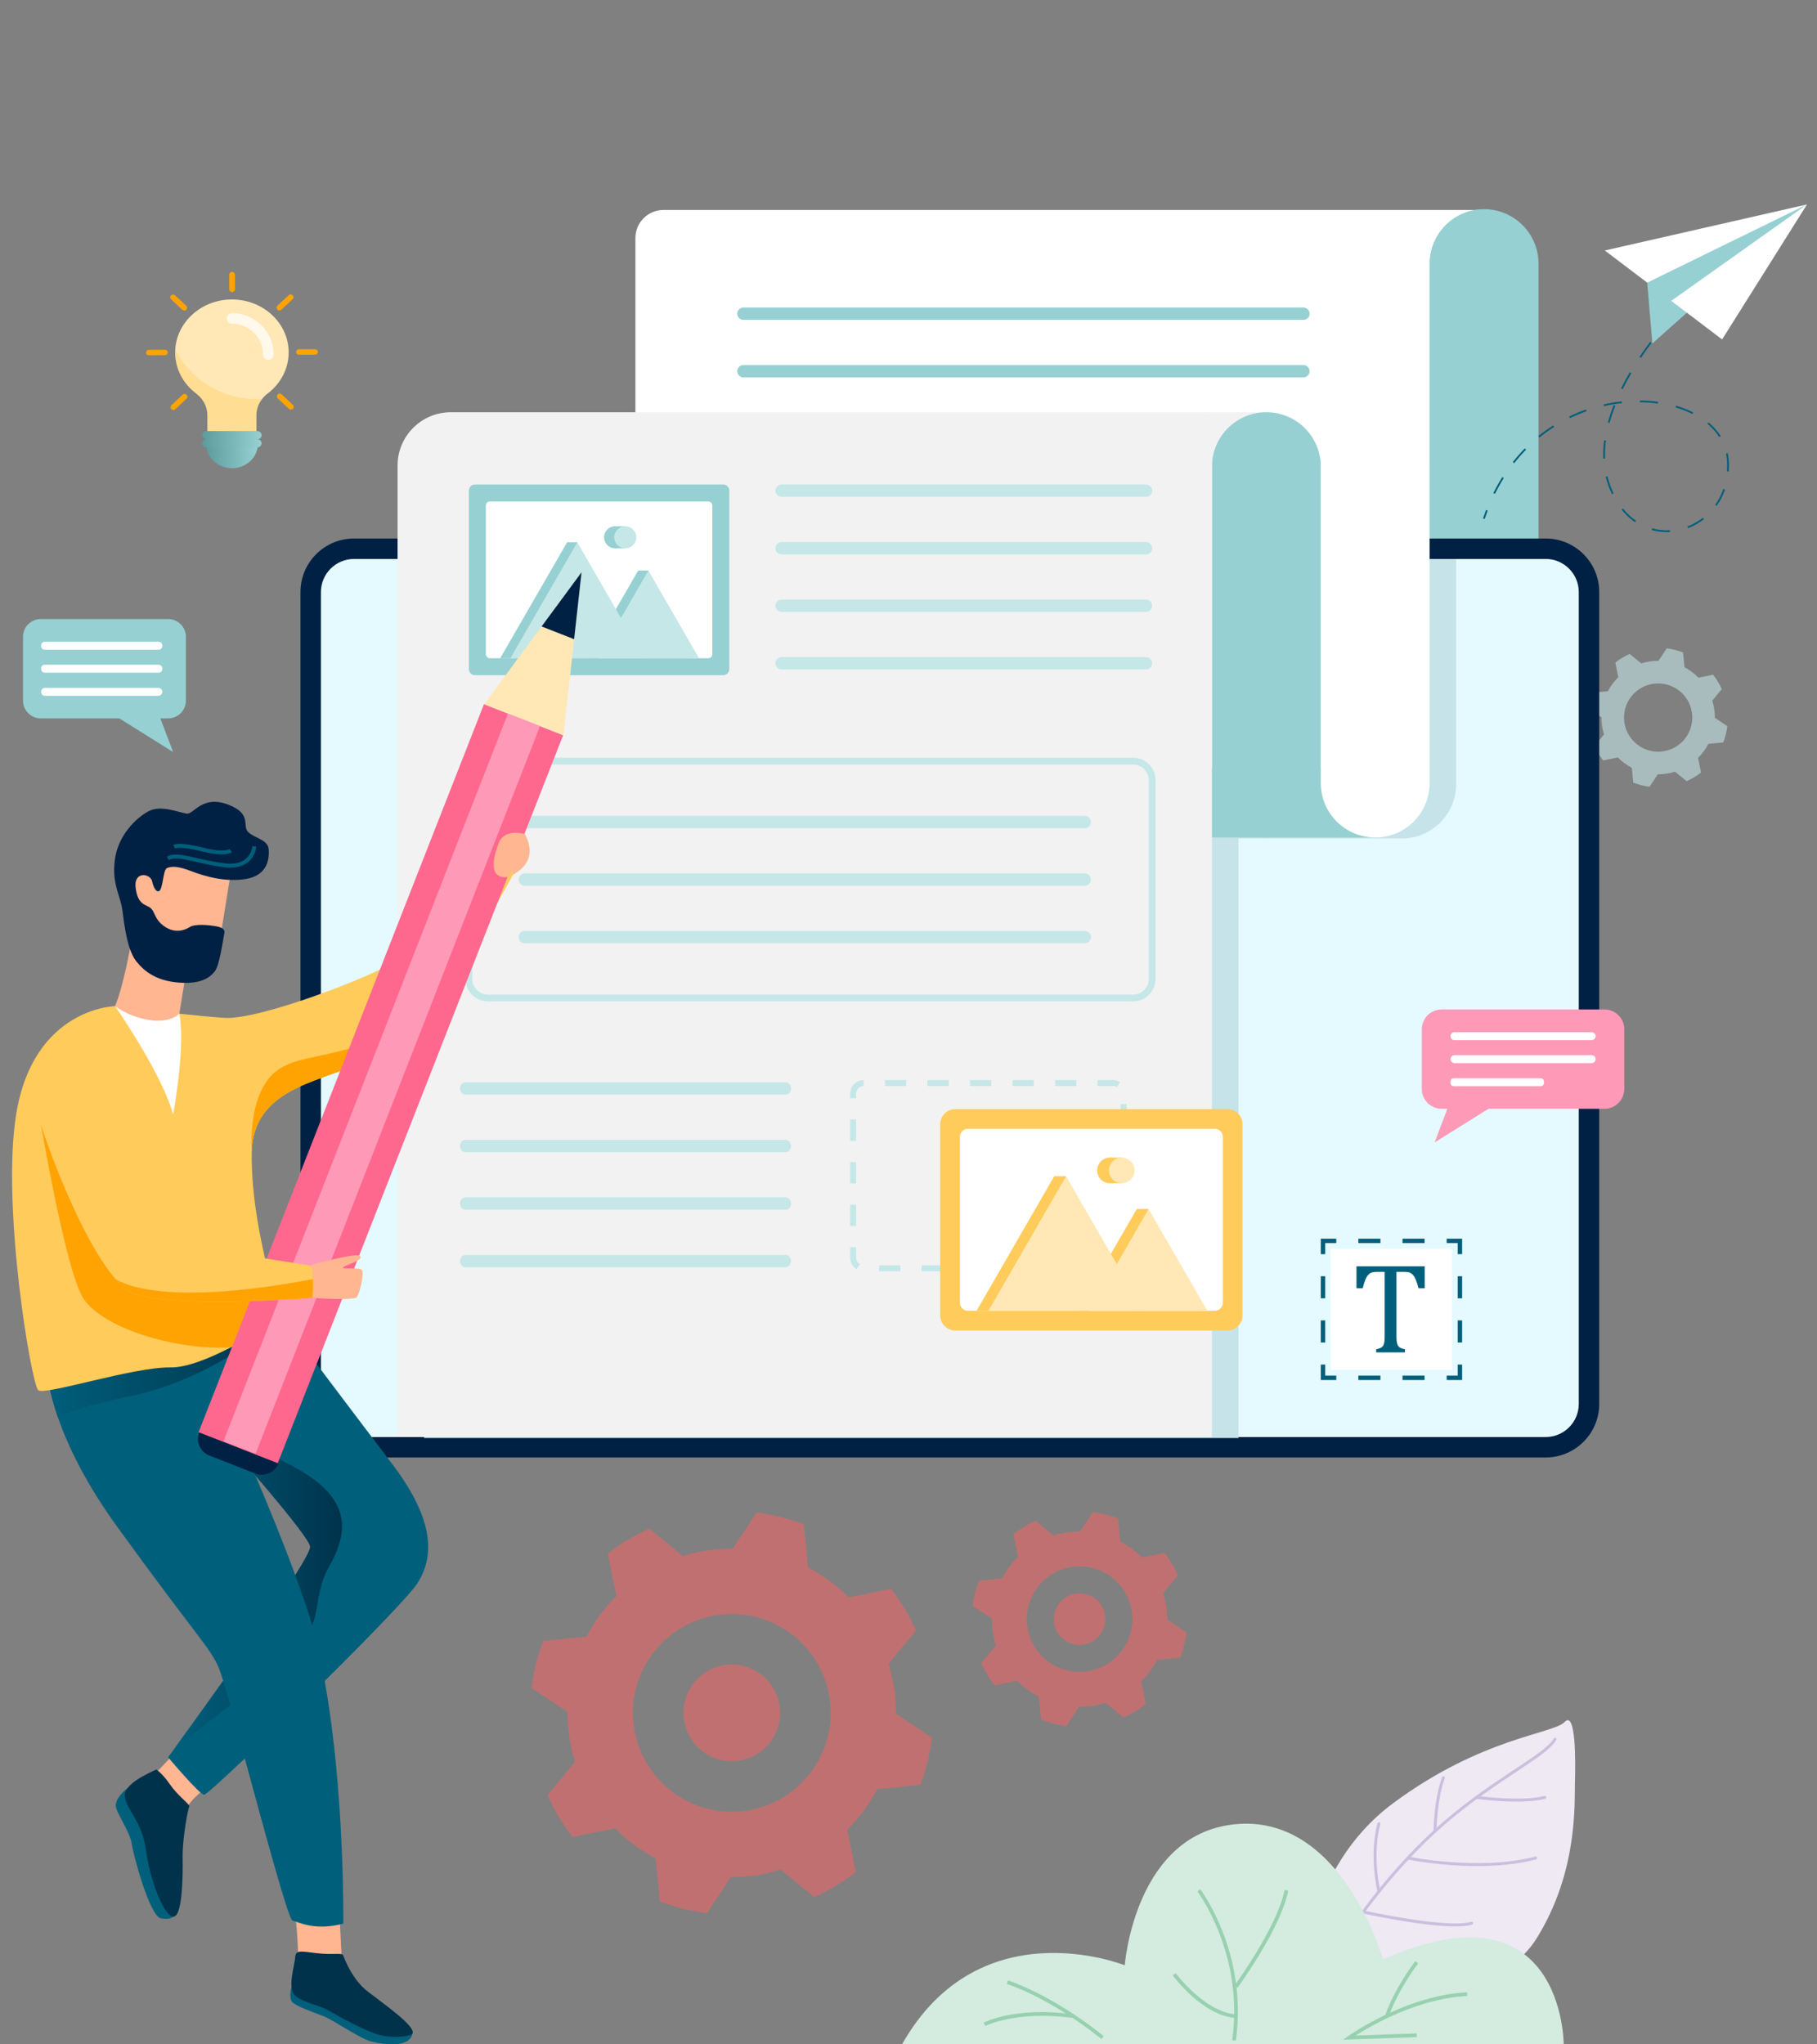 <?xml version="1.0" encoding="utf-8"?>
<!-- Generator: Adobe Illustrator 16.0.0, SVG Export Plug-In . SVG Version: 6.00 Build 0)  -->
<!DOCTYPE svg PUBLIC "-//W3C//DTD SVG 1.1//EN" "http://www.w3.org/Graphics/SVG/1.1/DTD/svg11.dtd">
<svg version="1.1" id="Calque_1" xmlns="http://www.w3.org/2000/svg" xmlns:xlink="http://www.w3.org/1999/xlink" x="0px" y="0px"
	 width="400px" height="450px" viewBox="0 0 400 450" enable-background="new 0 0 400 450" xml:space="preserve">
<rect x="0" y="0" width="400" height="450" fill="#808080" stroke="none"/>
<g>
	<g>
		<g>
			<path opacity="0.59" fill="#C5E7E8" d="M377.377,156.1c-0.095-0.647-0.238-1.27-0.426-1.877l2.088-2.539
				c-0.511-1.142-1.15-2.205-1.904-3.166l-3.227,0.652c-0.905-0.913-1.946-1.683-3.08-2.282l-0.32-3.278
				c-1.145-0.436-2.346-0.74-3.583-0.893l-1.82,2.741c-0.634-0.003-1.275,0.042-1.922,0.14c-0.643,0.096-1.27,0.241-1.873,0.43
				l-2.543-2.091c-1.143,0.51-2.204,1.153-3.165,1.903l0.65,3.227c-0.912,0.907-1.684,1.947-2.281,3.085l-3.272,0.32
				c-0.441,1.139-0.744,2.34-0.898,3.584l2.741,1.814c-0.004,0.639,0.042,1.275,0.14,1.921c0.099,0.648,0.24,1.275,0.43,1.878
				l-2.09,2.54c0.509,1.143,1.151,2.204,1.906,3.169l3.225-0.652c0.904,0.91,1.944,1.679,3.083,2.276l0.32,3.279
				c1.141,0.438,2.341,0.741,3.584,0.892l1.819-2.742c0.633,0.005,1.276-0.041,1.918-0.138c0.646-0.097,1.275-0.241,1.877-0.431
				l2.545,2.091c1.137-0.508,2.198-1.151,3.163-1.902l-0.649-3.229c0.907-0.904,1.677-1.945,2.275-3.078l3.279-0.321
				c0.438-1.144,0.739-2.347,0.892-3.588l-2.737-1.816C377.521,157.388,377.476,156.747,377.377,156.1z M366.141,165.38
				c-4.104,0.615-7.93-2.217-8.542-6.323c-0.616-4.104,2.213-7.927,6.32-8.541c4.105-0.614,7.933,2.214,8.545,6.318
				C373.077,160.94,370.247,164.768,366.141,165.38z"/>
			<g opacity="0.59">
				<path fill="#ED6666" d="M196.849,371.682c-0.282-1.87-0.694-3.674-1.232-5.434l6.043-7.353c-1.477-3.307-3.337-6.379-5.51-9.162
					l-9.347,1.887c-2.618-2.643-5.632-4.875-8.919-6.607l-0.928-9.487c-3.312-1.266-6.791-2.145-10.373-2.587l-5.272,7.939
					c-1.833-0.014-3.689,0.123-5.56,0.399c-1.862,0.28-3.677,0.693-5.426,1.242l-7.363-6.05c-3.308,1.478-6.38,3.334-9.164,5.508
					l1.889,9.347c-2.645,2.622-4.872,5.633-6.607,8.932l-9.477,0.926c-1.276,3.3-2.153,6.78-2.598,10.374l7.938,5.26
					c-0.009,1.843,0.124,3.69,0.402,5.563s0.693,3.688,1.243,5.436l-6.053,7.35c1.475,3.308,3.333,6.382,5.521,9.174l9.336-1.885
					c2.616,2.634,5.631,4.862,8.927,6.592l0.927,9.492c3.302,1.265,6.78,2.143,10.374,2.587l5.274-7.941
					c1.829,0.012,3.688-0.123,5.549-0.4c1.871-0.281,3.686-0.694,5.437-1.244l7.36,6.053c3.298-1.474,6.366-3.331,9.166-5.508
					l-1.89-9.347c2.634-2.619,4.861-5.631,6.597-8.918l9.49-0.929c1.262-3.309,2.141-6.791,2.584-10.386l-7.929-5.261
					C197.26,375.412,197.13,373.557,196.849,371.682z M164.314,398.556c-11.886,1.777-22.954-6.423-24.732-18.309
					c-1.776-11.885,6.408-22.951,18.297-24.731c11.886-1.776,22.966,6.409,24.743,18.295
					C184.4,385.696,176.202,396.779,164.314,398.556z"/>
				<circle fill="#ED6666" cx="161.097" cy="377.032" r="10.637"/>
			</g>
			<g opacity="0.59">
				<path fill="#ED6666" d="M256.74,353.547c-0.149-1.002-0.371-1.964-0.659-2.902l3.228-3.925c-0.79-1.765-1.781-3.404-2.942-4.89
					l-4.986,1.008c-1.399-1.413-3.007-2.601-4.76-3.527l-0.498-5.063c-1.766-0.676-3.623-1.146-5.536-1.381l-2.814,4.239
					c-0.977-0.009-1.969,0.063-2.968,0.212c-0.989,0.149-1.96,0.371-2.893,0.663l-3.932-3.231c-1.766,0.79-3.402,1.782-4.891,2.942
					l1.008,4.987c-1.412,1.399-2.602,3.007-3.525,4.765l-5.058,0.496c-0.682,1.763-1.152,3.619-1.389,5.539l4.239,2.805
					c-0.007,0.983,0.064,1.972,0.213,2.968c0.15,0.999,0.371,1.971,0.662,2.904l-3.227,3.923c0.786,1.767,1.779,3.405,2.946,4.896
					l4.979-1.009c1.397,1.407,3.007,2.597,4.766,3.522l0.498,5.063c1.759,0.676,3.617,1.143,5.536,1.383l2.812-4.24
					c0.981,0.008,1.971-0.065,2.963-0.21c0.998-0.151,1.969-0.374,2.9-0.668l3.931,3.232c1.76-0.788,3.397-1.78,4.89-2.94
					l-1.006-4.99c1.406-1.396,2.594-3.004,3.521-4.76l5.062-0.492c0.675-1.769,1.146-3.626,1.382-5.546l-4.232-2.807
					C256.963,355.537,256.891,354.544,256.74,353.547z M239.379,367.885c-6.347,0.952-12.255-3.424-13.202-9.769
					c-0.95-6.345,3.421-12.252,9.765-13.2c6.345-0.949,12.256,3.421,13.206,9.764C250.095,361.024,245.72,366.938,239.379,367.885z"
					/>
				<path fill="#ED6666" d="M243.273,355.561c0.463,3.099-1.673,5.988-4.775,6.454c-3.1,0.462-5.991-1.673-6.456-4.777
					c-0.461-3.099,1.676-5.989,4.777-6.453C239.918,350.321,242.808,352.459,243.273,355.561z"/>
			</g>
			<path fill="#FFFFFF" d="M326.706,125.007H139.881V52.399c0-3.415,2.767-6.182,6.18-6.182h180.646V125.007z"/>
			<g>
				<g>
					<path fill="#96D0D2" d="M286.939,95.737H163.661c-0.75,0-1.358-0.606-1.358-1.355l0,0c0-0.75,0.608-1.357,1.358-1.357h123.278
						c0.75,0,1.357,0.608,1.357,1.357l0,0C288.297,95.131,287.689,95.737,286.939,95.737z"/>
				</g>
				<g>
					<path fill="#96D0D2" d="M286.939,83.075H163.661c-0.75,0-1.358-0.608-1.358-1.358l0,0c0-0.749,0.608-1.357,1.358-1.357h123.278
						c0.75,0,1.357,0.608,1.357,1.357l0,0C288.297,82.466,287.689,83.075,286.939,83.075z"/>
				</g>
				<g>
					<path fill="#96D0D2" d="M286.939,70.41H163.661c-0.75,0-1.358-0.608-1.358-1.357l0,0c0-0.749,0.608-1.357,1.358-1.357h123.278
						c0.75,0,1.357,0.608,1.357,1.357l0,0C288.297,69.802,287.689,70.41,286.939,70.41z"/>
				</g>
			</g>
			<path fill="#96D0D2" d="M326.706,139.657L326.706,139.657c-6.617,0-11.98-5.363-11.98-11.981v-69.65
				c0-6.616,5.363-11.98,11.98-11.98l0,0c6.617,0,11.983,5.365,11.983,11.98v69.65C338.689,134.294,333.323,139.657,326.706,139.657
				z"/>
			<path fill="#002144" d="M340.27,320.816H77.934c-6.512,0-11.788-5.279-11.788-11.787V130.325c0-6.511,5.276-11.789,11.788-11.789
				H340.27c6.51,0,11.788,5.278,11.788,11.789v178.705C352.058,315.537,346.779,320.816,340.27,320.816z"/>
			<path fill="#E5FAFF" d="M347.557,130.324v178.708c0,4.015-3.27,7.283-7.284,7.283H77.932c-4.016,0-7.284-3.269-7.284-7.283
				V130.324c0-4.016,3.269-7.288,7.284-7.288h262.341C344.287,123.036,347.557,126.308,347.557,130.324z"/>
			<path fill="#C5E3E8" d="M320.563,123.036v49.553c0,3.308-1.344,6.304-3.509,8.47c-2.168,2.168-5.164,3.509-8.472,3.509H272.64
				v131.963H93.356V123.036H320.563z"/>
			<polygon fill="#96D0D2" points="266.803,90.74 278.782,90.74 302.746,184.35 253.643,184.35 			"/>
			<rect x="222.108" y="86.197" fill="#FFFFFF" width="78.96" height="82.76"/>
			<polygon fill="#F2F2F2" points="278.194,90.74 261.465,117.433 265.686,90.74 			"/>
			<path fill="#96D0D2" d="M278.782,184.35L278.782,184.35c-6.616,0-11.979-5.363-11.979-11.98v-69.649
				c0-6.617,5.363-11.981,11.979-11.981l0,0c6.618,0,11.981,5.364,11.981,11.981v69.649
				C290.764,178.987,285.4,184.35,278.782,184.35z"/>
			<path fill="#FFFFFF" d="M302.746,184.35L302.746,184.35c-6.619,0-11.982-5.363-11.982-11.98v-69.649
				c0-6.617,5.363-11.981,11.982-11.981l0,0c6.614,0,11.979,5.364,11.979,11.981v69.649
				C314.726,178.987,309.36,184.35,302.746,184.35z"/>
			<path fill="#F2F2F2" d="M266.803,316.314H87.524V102.473c0-6.479,5.253-11.733,11.731-11.733h167.547V316.314z"/>
			<path fill="#C5E7E8" d="M240.338,279.825v-1.312h4.682l0.026,1.164l-0.001,0.147H240.338z M235.658,279.825h-4.682v-1.312h4.682
				V279.825z M226.295,279.825h-4.68v-1.312h4.68V279.825z M216.936,279.825h-4.683v-1.312h4.683V279.825z M207.57,279.825h-4.682
				v-1.312h4.682V279.825z M198.208,279.825h-4.68v-1.312h4.68V279.825z M188.565,279.376c-0.885-0.552-1.414-1.501-1.414-2.541
				v-2.311h1.313v2.311c0,0.584,0.297,1.118,0.793,1.427L188.565,279.376z M248.011,275.795h-1.312v-4.684h1.312V275.795z
				 M188.464,269.844h-1.313v-4.683h1.313V269.844z M248.011,266.431h-1.312v-4.683h1.312V266.431z M188.464,260.48h-1.313V255.8
				h1.313V260.48z M248.011,257.067h-1.312v-4.68h1.312V257.067z M188.464,251.118h-1.313v-4.681h1.313V251.118z M248.011,247.705
				h-1.312v-4.68h1.312V247.705z M188.464,241.753h-1.313v-1.026c0-1.637,1.335-2.979,2.973-2.988l0.008,1.312
				c-0.921,0.005-1.668,0.758-1.668,1.677V241.753z M245.896,239.298c-0.262-0.163-0.566-0.248-0.877-0.248h-3.397v-1.312h3.397
				c0.555,0,1.095,0.152,1.563,0.441L245.896,239.298z M236.941,239.05h-4.684v-1.312h4.684V239.05z M227.578,239.05h-4.681v-1.312
				h4.681V239.05z M218.217,239.05h-4.681v-1.312h4.681V239.05z M208.854,239.05h-4.682v-1.312h4.682V239.05z M199.489,239.05
				h-4.681v-1.312h4.681V239.05z"/>
			<g>
				<path fill="#FE99B7" d="M353.211,244.067h-35.846c-2.409,0-4.362-1.952-4.362-4.359v-13.146c0-2.409,1.953-4.361,4.362-4.361
					h35.846c2.411,0,4.362,1.952,4.362,4.361v13.146C357.573,242.115,355.622,244.067,353.211,244.067z"/>
				<polygon fill="#FE99B7" points="319.255,242.416 315.82,251.47 332.472,241.063 				"/>
				<path fill="#FFFFFF" d="M350.379,234.012h-30.18c-0.486,0-0.881-0.394-0.881-0.878l0,0c0-0.486,0.395-0.881,0.881-0.881h30.18
					c0.487,0,0.881,0.395,0.881,0.881l0,0C351.26,233.618,350.866,234.012,350.379,234.012z"/>
				<path fill="#FFFFFF" d="M339.181,239.103h-19.156c-0.39,0-0.706-0.313-0.706-0.703v-0.351c0-0.39,0.316-0.706,0.706-0.706
					h19.156c0.39,0,0.706,0.316,0.706,0.706v0.351C339.887,238.789,339.57,239.103,339.181,239.103z"/>
				<path fill="#FFFFFF" d="M350.379,228.955h-30.18c-0.486,0-0.881-0.393-0.881-0.88l0,0c0-0.486,0.395-0.879,0.881-0.879h30.18
					c0.487,0,0.881,0.393,0.881,0.879l0,0C351.26,228.563,350.866,228.955,350.379,228.955z"/>
			</g>
			<g>
				<path fill="#96D0D2" d="M8.976,158.128h28.038c2.161,0,3.912-1.751,3.912-3.911v-14.042c0-2.161-1.751-3.913-3.912-3.913H8.976
					c-2.161,0-3.912,1.752-3.912,3.913v14.042C5.063,156.377,6.814,158.128,8.976,158.128z"/>
				<polygon fill="#96D0D2" points="34.676,156.478 38.11,165.533 21.46,155.125 				"/>
				<path fill="#FFFFFF" d="M9.84,148.076h25.085c0.444,0,0.805-0.36,0.805-0.805v-0.15c0-0.444-0.36-0.804-0.805-0.804H9.84
					c-0.441,0-0.802,0.36-0.802,0.804v0.15C9.038,147.715,9.398,148.076,9.84,148.076z"/>
				<path fill="#FFFFFF" d="M9.917,153.166h24.932c0.486,0,0.881-0.393,0.881-0.879l0,0c0-0.486-0.395-0.879-0.881-0.879H9.917
					c-0.486,0-0.879,0.394-0.879,0.879l0,0C9.038,152.772,9.431,153.166,9.917,153.166z"/>
				<path fill="#FFFFFF" d="M9.84,143.018h25.085c0.444,0,0.805-0.36,0.805-0.804v-0.151c0-0.444-0.36-0.803-0.805-0.803H9.84
					c-0.441,0-0.802,0.359-0.802,0.803v0.151C9.038,142.658,9.398,143.018,9.84,143.018z"/>
			</g>
			<g>
				<rect x="293.011" y="274.902" fill="#FFFFFF" width="26.621" height="26.622"/>
				<g>
					<g>
						<polygon fill="#005F7B" points="321.879,303.77 318.476,303.77 318.476,302.797 320.905,302.797 320.905,300.367 
							321.879,300.367 						"/>
						<path fill="#005F7B" d="M313.612,303.77h-4.86v-0.973h4.86V303.77z M303.891,303.77h-4.863v-0.973h4.863V303.77z"/>
						<polygon fill="#005F7B" points="294.168,303.77 290.764,303.77 290.764,300.367 291.735,300.367 291.735,302.797 
							294.168,302.797 						"/>
						<path fill="#005F7B" d="M291.735,295.507h-0.972v-4.864h0.972V295.507z M291.735,285.782h-0.972v-4.861h0.972V285.782z"/>
						<polygon fill="#005F7B" points="291.735,276.061 290.764,276.061 290.764,272.656 294.168,272.656 294.168,273.628 
							291.735,273.628 						"/>
						<path fill="#005F7B" d="M313.613,273.628h-4.86v-0.972h4.86V273.628z M303.891,273.628h-4.859v-0.972h4.859V273.628z"/>
						<polygon fill="#005F7B" points="321.879,276.061 320.905,276.061 320.905,273.628 318.476,273.628 318.476,272.656 
							321.879,272.656 						"/>
						<path fill="#005F7B" d="M321.879,295.507h-0.974v-4.864h0.974V295.507z M321.879,285.782h-0.974v-4.861h0.974V285.782z"/>
					</g>
				</g>
				<g>
					<path fill="#005F7B" d="M298.621,278.741h15.019v4.829h-1.36c-0.205-0.796-0.406-1.427-0.604-1.889s-0.41-0.814-0.63-1.055
						c-0.223-0.24-0.462-0.411-0.715-0.514c-0.254-0.102-0.637-0.153-1.147-0.153h-1.762v14.215c0,0.548,0.03,0.981,0.091,1.305
						c0.061,0.324,0.153,0.581,0.276,0.771c0.125,0.19,0.295,0.336,0.508,0.443c0.212,0.109,0.546,0.21,0.997,0.314v0.679h-6.341
						v-0.679c0.276-0.065,0.521-0.135,0.733-0.21c0.215-0.074,0.388-0.164,0.522-0.27c0.134-0.107,0.244-0.243,0.331-0.409
						c0.09-0.167,0.157-0.395,0.21-0.681c0.05-0.287,0.075-0.709,0.075-1.265V279.96h-1.748c-0.434,0-0.793,0.043-1.076,0.126
						c-0.281,0.084-0.544,0.258-0.784,0.521c-0.242,0.265-0.461,0.639-0.659,1.124c-0.199,0.487-0.387,1.098-0.562,1.84h-1.374
						V278.741z"/>
				</g>
			</g>
			<g>
				<g>
					<path fill="#FFCB5B" d="M270.199,292.861h-59.888c-1.841,0-3.331-1.489-3.331-3.33v-42.058c0-1.842,1.49-3.333,3.331-3.333
						h59.888c1.84,0,3.333,1.491,3.333,3.333v42.058C273.532,291.372,272.039,292.861,270.199,292.861z"/>
					<path fill="#FFFFFF" d="M211.315,286.753v-36.504c0-0.978,0.795-1.772,1.775-1.772h54.332c0.979,0,1.772,0.795,1.772,1.772
						v36.504c0,0.98-0.793,1.772-1.772,1.772h-54.332C212.11,288.525,211.315,287.733,211.315,286.753z"/>
					<g>
						<polygon fill="#FFCB5B" points="214.979,288.541 232.085,258.909 249.194,288.541 						"/>
						<polygon fill="#FFCB5B" points="237.277,288.589 250.248,266.122 263.219,288.589 						"/>
						<polygon fill="#FFCB5B" points="252.85,266.122 250.248,266.122 250.106,270.135 254.285,272.707 						"/>
						<polygon fill="#FFCB5B" points="234.659,258.909 232.057,258.909 231.914,262.922 236.094,265.493 						"/>
						<circle fill="#FFCB5B" cx="244.349" cy="257.628" r="2.817"/>
					</g>
					<g>
						<polygon fill="#FFE8B5" points="217.582,288.541 234.688,258.909 251.795,288.541 						"/>
						<polygon fill="#FFE8B5" points="239.879,288.589 252.85,266.122 265.821,288.589 						"/>
						<rect x="244.349" y="254.811" fill="#FFCB5B" width="2.602" height="5.636"/>
						<path fill="#FFE8B5" d="M249.77,257.628c0,1.557-1.264,2.818-2.819,2.818c-1.553,0-2.818-1.262-2.818-2.818
							s1.266-2.817,2.818-2.817C248.506,254.811,249.77,256.071,249.77,257.628z"/>
					</g>
				</g>
			</g>
			<g>
				<path fill="#96D0D2" d="M159.211,148.62h-54.654c-0.737,0-1.337-0.599-1.337-1.339v-39.293c0-0.739,0.6-1.338,1.337-1.338
					h54.654c0.741,0,1.339,0.599,1.339,1.338v39.293C160.55,148.021,159.952,148.62,159.211,148.62z"/>
				<path fill="#FFFFFF" d="M106.954,143.997v-32.725c0-0.491,0.397-0.888,0.888-0.888h48.087c0.488,0,0.885,0.397,0.885,0.888
					v32.725c0,0.491-0.396,0.888-0.885,0.888h-48.087C107.352,144.885,106.954,144.488,106.954,143.997z"/>
				<g>
					<polygon fill="#96D0D2" points="110.108,144.896 124.845,119.372 139.583,144.896 					"/>
					<polygon fill="#96D0D2" points="129.318,144.938 140.492,125.584 151.666,144.938 					"/>
					<polygon fill="#96D0D2" points="142.732,125.584 140.492,125.584 140.369,129.041 143.969,131.256 					"/>
					<polygon fill="#96D0D2" points="127.062,119.372 124.821,119.372 124.697,122.829 128.297,125.042 					"/>
					<circle fill="#96D0D2" cx="135.41" cy="118.269" r="2.428"/>
				</g>
				<g>
					<polygon fill="#C5E7E8" points="112.351,144.896 127.089,119.372 141.825,144.896 					"/>
					<polygon fill="#C5E7E8" points="131.561,144.938 142.732,125.584 153.906,144.938 					"/>
					<rect x="135.41" y="115.841" fill="#96D0D2" width="2.242" height="4.855"/>
					<circle fill="#C5E7E8" cx="137.652" cy="118.269" r="2.427"/>
				</g>
			</g>
			<path fill="#C5E7E8" d="M249.449,220.42H107.415c-2.725,0-4.94-2.215-4.94-4.939v-43.754c0-2.723,2.216-4.938,4.94-4.938h142.034
				c2.723,0,4.938,2.215,4.938,4.938v43.754C254.387,218.205,252.172,220.42,249.449,220.42z M107.415,168.275
				c-1.902,0-3.449,1.548-3.449,3.451v43.754c0,1.902,1.547,3.449,3.449,3.449h142.034c1.899,0,3.447-1.547,3.447-3.449v-43.754
				c0-1.903-1.548-3.451-3.447-3.451H107.415z"/>
			<g>
				<g>
					<path fill="#C5E7E8" d="M252.284,147.354h-80.22c-0.75,0-1.358-0.608-1.358-1.356l0,0c0-0.751,0.608-1.357,1.358-1.357h80.22
						c0.752,0,1.358,0.606,1.358,1.357l0,0C253.643,146.746,253.036,147.354,252.284,147.354z"/>
				</g>
				<g>
					<path fill="#C5E7E8" d="M252.284,134.69h-80.22c-0.75,0-1.358-0.607-1.358-1.356l0,0c0-0.75,0.608-1.358,1.358-1.358h80.22
						c0.752,0,1.358,0.608,1.358,1.358l0,0C253.643,134.083,253.036,134.69,252.284,134.69z"/>
				</g>
				<g>
					<path fill="#C5E7E8" d="M252.284,122.026h-80.22c-0.75,0-1.358-0.607-1.358-1.356l0,0c0-0.749,0.608-1.356,1.358-1.356h80.22
						c0.752,0,1.358,0.607,1.358,1.356l0,0C253.643,121.419,253.036,122.026,252.284,122.026z"/>
				</g>
				<g>
					<path fill="#C5E7E8" d="M252.284,109.364h-80.22c-0.75,0-1.358-0.608-1.358-1.357l0,0c0-0.75,0.608-1.357,1.358-1.357h80.22
						c0.752,0,1.358,0.608,1.358,1.357l0,0C253.643,108.756,253.036,109.364,252.284,109.364z"/>
				</g>
			</g>
			<g>
				<g>
					<path fill="#C5E7E8" d="M172.953,278.939h-70.496c-0.657,0-1.189-0.604-1.189-1.354l0,0c0-0.748,0.532-1.354,1.189-1.354
						h70.496c0.658,0,1.192,0.606,1.192,1.354l0,0C174.146,278.336,173.611,278.939,172.953,278.939z"/>
				</g>
				<g>
					<path fill="#C5E7E8" d="M172.953,266.277h-70.496c-0.657,0-1.189-0.607-1.189-1.356l0,0c0-0.749,0.532-1.355,1.189-1.355
						h70.496c0.658,0,1.192,0.606,1.192,1.355l0,0C174.146,265.67,173.611,266.277,172.953,266.277z"/>
				</g>
				<g>
					<path fill="#C5E7E8" d="M172.953,253.612h-70.496c-0.657,0-1.189-0.605-1.189-1.354l0,0c0-0.749,0.532-1.358,1.189-1.358
						h70.496c0.658,0,1.192,0.609,1.192,1.358l0,0C174.146,253.007,173.611,253.612,172.953,253.612z"/>
				</g>
				<g>
					<path fill="#C5E7E8" d="M172.953,240.952h-70.496c-0.657,0-1.189-0.61-1.189-1.358l0,0c0-0.749,0.532-1.357,1.189-1.357h70.496
						c0.658,0,1.192,0.608,1.192,1.357l0,0C174.146,240.342,173.611,240.952,172.953,240.952z"/>
				</g>
			</g>
			<g>
				<g>
					<path fill="#C5E7E8" d="M238.801,207.624H115.524c-0.75,0-1.357-0.608-1.357-1.357l0,0c0-0.75,0.607-1.356,1.357-1.356h123.276
						c0.75,0,1.356,0.606,1.356,1.356l0,0C240.157,207.016,239.551,207.624,238.801,207.624z"/>
				</g>
				<g>
					<path fill="#C5E7E8" d="M238.801,194.961H115.524c-0.75,0-1.357-0.608-1.357-1.357l0,0c0-0.75,0.607-1.357,1.357-1.357h123.276
						c0.75,0,1.356,0.607,1.356,1.357l0,0C240.157,194.353,239.551,194.961,238.801,194.961z"/>
				</g>
				<g>
					<path fill="#C5E7E8" d="M238.801,182.296H115.524c-0.75,0-1.357-0.606-1.357-1.356l0,0c0-0.749,0.607-1.358,1.357-1.358
						h123.276c0.75,0,1.356,0.609,1.356,1.358l0,0C240.157,181.69,239.551,182.296,238.801,182.296z"/>
				</g>
			</g>
			<g>
				<g>
					<path fill="#FFE8B5" d="M63.546,77.566c0,3.655-1.805,6.916-4.63,9.053c-0.466,0.353-0.876,0.758-1.22,1.202
						c-0.807,1.038-1.259,2.294-1.259,3.602v6.164c0,1.387-0.602,2.644-1.575,3.552c-0.974,0.908-2.321,1.47-3.808,1.47
						c-2.976,0-5.386-2.248-5.386-5.022v-6.164c0-1.861-0.907-3.622-2.46-4.792c-2.808-2.115-4.613-5.342-4.646-8.964
						c-0.004-0.256,0.005-0.511,0.02-0.762c0.369-6.064,5.775-10.944,12.377-10.989C57.902,65.868,63.546,71.103,63.546,77.566z"/>
					<path opacity="0.38" fill="#FFCB5B" d="M57.696,87.821c-0.807,1.038-1.259,2.294-1.259,3.602v6.164
						c0,1.387-0.602,2.644-1.575,3.552c-0.974,0.908-2.321,1.47-3.808,1.47c-2.976,0-5.386-2.248-5.386-5.022v-6.164
						c0-1.861-0.907-3.622-2.46-4.792c-2.808-2.115-4.613-5.342-4.646-8.964c-0.004-0.256,0.005-0.511,0.02-0.762
						c3.108,6.447,10.054,10.939,18.128,10.939C57.041,87.844,57.37,87.835,57.696,87.821z"/>
					<linearGradient id="SVGID_1_" gradientUnits="userSpaceOnUse" x1="45.349" y1="98.984" x2="56.757" y2="98.984">
						<stop  offset="0" style="stop-color:#5D9C9E"/>
						<stop  offset="1" style="stop-color:#96D0D2"/>
					</linearGradient>
					<path fill="url(#SVGID_1_)" d="M56.757,95.057v2.69c0,2.901-2.502,5.267-5.598,5.319c-3.204,0.053-5.811-2.405-5.811-5.394
						v-2.616c0-0.079,0.063-0.146,0.146-0.154h0.042C46.9,94.9,55.252,94.9,56.579,94.901c0.01,0.002,0.019,0.002,0.026,0
						c0.003,0,0.007,0.002,0.007,0.002C56.696,94.912,56.757,94.979,56.757,95.057z"/>
					<linearGradient id="SVGID_2_" gradientUnits="userSpaceOnUse" x1="44.524" y1="95.794" x2="57.584" y2="95.794">
						<stop  offset="0" style="stop-color:#5D9C9E"/>
						<stop  offset="1" style="stop-color:#96D0D2"/>
					</linearGradient>
					<path fill="url(#SVGID_2_)" d="M56.688,96.687H45.417c-0.494,0-0.893-0.4-0.893-0.893l0,0c0-0.493,0.398-0.893,0.893-0.893
						h11.271c0.495,0,0.896,0.4,0.896,0.893l0,0C57.584,96.287,57.184,96.687,56.688,96.687z"/>
					<linearGradient id="SVGID_3_" gradientUnits="userSpaceOnUse" x1="44.524" y1="97.58" x2="57.584" y2="97.58">
						<stop  offset="0" style="stop-color:#5D9C9E"/>
						<stop  offset="1" style="stop-color:#96D0D2"/>
					</linearGradient>
					<path fill="url(#SVGID_3_)" d="M56.688,98.472H45.417c-0.494,0-0.893-0.4-0.893-0.893l0,0c0-0.493,0.398-0.893,0.893-0.893
						h11.271c0.495,0,0.896,0.399,0.896,0.893l0,0C57.584,98.072,57.184,98.472,56.688,98.472z"/>
					<path fill="#FFA302" d="M51.093,64.313L51.093,64.313c-0.351,0-0.638-0.286-0.638-0.638v-3.188
						c0-0.352,0.287-0.639,0.638-0.639l0,0c0.354,0,0.639,0.287,0.639,0.639v3.188C51.731,64.027,51.447,64.313,51.093,64.313z"/>
					<path fill="#FFA302" d="M40.995,68.202L40.995,68.202c-0.234,0.222-0.602,0.222-0.839,0.001l-2.483-2.314
						c-0.26-0.243-0.26-0.655,0-0.899l0,0c0.235-0.22,0.602-0.22,0.839,0l2.482,2.313C41.255,67.545,41.257,67.96,40.995,68.202z"/>
					<path fill="#FFA302" d="M36.937,77.584L36.937,77.584c0.001,0.33-0.264,0.597-0.593,0.598l-3.599,0.017
						c-0.328,0.002-0.595-0.264-0.596-0.593l0,0c-0.003-0.328,0.264-0.597,0.593-0.597l3.597-0.016
						C36.668,76.991,36.935,77.256,36.937,77.584z"/>
					<path fill="#FFA302" d="M41.055,86.861L41.055,86.861c0.264,0.243,0.264,0.655,0.004,0.901l-2.469,2.326
						c-0.235,0.221-0.603,0.223-0.84,0.002l0,0c-0.263-0.24-0.265-0.655-0.005-0.9l2.47-2.325
						C40.449,86.643,40.817,86.641,41.055,86.861z"/>
					<path fill="#FFA302" d="M61.083,68.184L61.083,68.184c-0.261-0.243-0.261-0.657-0.002-0.9l2.482-2.318
						c0.235-0.22,0.603-0.221,0.839,0l0,0c0.262,0.243,0.262,0.657,0.001,0.9l-2.479,2.317
						C61.687,68.405,61.318,68.405,61.083,68.184z"/>
					<path fill="#FFA302" d="M65.189,77.471L65.189,77.471c0-0.33,0.268-0.595,0.596-0.595l3.597,0.002
						c0.328,0,0.596,0.267,0.595,0.595l0,0c0,0.329-0.27,0.595-0.597,0.595l-3.596-0.002C65.455,78.066,65.188,77.799,65.189,77.471
						z"/>
					<path fill="#FFA302" d="M61.148,86.793L61.148,86.793c0.238-0.221,0.605-0.221,0.841,0l2.48,2.318
						c0.261,0.243,0.261,0.657-0.002,0.9l0,0c-0.235,0.22-0.604,0.22-0.838,0l-2.481-2.318
						C60.888,87.449,60.888,87.036,61.148,86.793z"/>
				</g>
				<path opacity="0.74" fill="#FFFFFF" d="M59.075,79.229c-0.64,0-1.159-0.52-1.159-1.161c0-3.761-3.061-6.822-6.823-6.822
					c-0.641,0-1.159-0.52-1.159-1.16c0-0.642,0.519-1.16,1.159-1.16c5.041,0,9.143,4.101,9.143,9.142
					C60.235,78.71,59.718,79.229,59.075,79.229z"/>
			</g>
			<g>
				<g>
					<path fill="#005F7B" d="M366.062,72.395l-0.298-0.253c0.797-0.938,1.299-1.468,1.305-1.475l0.282,0.269
						C367.348,70.941,366.852,71.466,366.062,72.395z"/>
					<path fill="#005F7B" d="M366.949,117.131c-1.136,0-2.26-0.154-3.34-0.458l0.104-0.375c1.256,0.351,2.57,0.496,3.9,0.424
						l0.022,0.391C367.407,117.125,367.176,117.131,366.949,117.131z M371.594,116.264l-0.139-0.366
						c1.226-0.47,2.378-1.121,3.422-1.935l0.241,0.308C374.042,115.111,372.855,115.781,371.594,116.264z M359.942,114.951
						c-1.084-0.746-2.08-1.675-2.955-2.763l0.306-0.246c0.849,1.058,1.817,1.962,2.872,2.687L359.942,114.951z M377.911,111.342
						l-0.321-0.227c0.757-1.065,1.359-2.244,1.797-3.501l0.368,0.127C379.308,109.034,378.687,110.246,377.911,111.342z
						 M354.855,108.755c-0.289-0.607-0.557-1.252-0.797-1.917c-0.221-0.611-0.411-1.244-0.568-1.884l0.381-0.092
						c0.151,0.625,0.34,1.245,0.555,1.845c0.236,0.651,0.501,1.284,0.784,1.88L354.855,108.755z M329.111,108.7l-0.352-0.173
						c0.596-1.209,1.255-2.392,1.957-3.512l0.332,0.208C330.356,106.331,329.702,107.5,329.111,108.7z M380.563,103.781
						l-0.391-0.029c0.033-0.418,0.048-0.845,0.048-1.269c0-0.337-0.01-0.679-0.028-1.015c-0.031-0.558-0.106-1.111-0.221-1.646
						l0.384-0.082c0.118,0.555,0.193,1.129,0.229,1.706c0.019,0.344,0.028,0.693,0.028,1.037
						C380.612,102.917,380.596,103.354,380.563,103.781z M333.335,101.963l-0.307-0.242c0.828-1.058,1.724-2.075,2.654-3.024
						l0.278,0.276C335.04,99.911,334.156,100.917,333.335,101.963z M352.945,100.955c-0.01-0.266-0.014-0.536-0.014-0.801
						c0-1.043,0.073-2.129,0.22-3.227l0.39,0.052c-0.146,1.081-0.218,2.149-0.218,3.175c0,0.261,0.003,0.526,0.015,0.788
						L352.945,100.955z M338.908,96.297l-0.249-0.305c1.041-0.841,2.14-1.632,3.269-2.349l0.211,0.331
						C341.022,94.682,339.935,95.465,338.908,96.297z M378.483,96.209c-0.684-1.062-1.562-2.048-2.616-2.931l0.252-0.3
						c1.084,0.909,1.991,1.924,2.691,3.02L378.483,96.209z M354.34,93.083l-0.378-0.104c0.341-1.241,0.769-2.526,1.275-3.818
						l0.365,0.143C355.103,90.584,354.678,91.855,354.34,93.083z M345.616,92.035l-0.172-0.351c1.203-0.583,2.453-1.104,3.715-1.548
						l0.13,0.37C348.041,90.945,346.805,91.459,345.616,92.035z M372.556,91.124c-1.135-0.572-2.378-1.059-3.69-1.449l0.111-0.375
						c1.337,0.397,2.6,0.893,3.756,1.475L372.556,91.124z M353.114,89.402l-0.087-0.382c1.311-0.3,2.646-0.524,3.971-0.67
						l0.042,0.39C355.731,88.884,354.41,89.106,353.114,89.402z M364.98,88.838c-1.286-0.182-2.62-0.282-3.966-0.296l0.005-0.392
						c1.362,0.015,2.714,0.115,4.018,0.299L364.98,88.838z M357.22,85.66l-0.351-0.174c0.575-1.162,1.219-2.352,1.914-3.536
						l0.339,0.199C358.431,83.325,357.791,84.505,357.22,85.66z M361.247,78.766l-0.325-0.219c0.736-1.096,1.521-2.197,2.333-3.271
						l0.313,0.236C362.76,76.582,361.979,77.676,361.247,78.766z"/>
					<path fill="#005F7B" d="M326.844,114.23l-0.372-0.124c0.208-0.621,0.43-1.244,0.663-1.852l0.366,0.139
						C327.271,112.996,327.05,113.615,326.844,114.23z"/>
				</g>
			</g>
			<g>
				<g>
					<path fill="#FFB691" d="M105.376,188.475c0,0,0.85-3.208,1.769-5.087c0.918-1.877,2.101-5.41,2.818-5.481
						c0.721-0.072,0.811,1.121,0.431,3.463c-0.381,2.342,1.1,1.357,2.464-1.251c1.364-2.605,1.457,1.167,2.673,3.448
						c3.328,6.245-2.043,8.675-3.438,9.438C110.695,193.767,105.376,188.475,105.376,188.475z"/>
					<path fill="#FFB691" d="M38.596,385.752l-4.887,5.146l6.646,8.43c0,0,0.932-3.063,5.723-6.235
						C50.872,389.916,38.596,385.752,38.596,385.752z"/>
					<path fill="#005F7B" d="M91.847,348.563c-1.648,2.546-10.664,11.83-20.366,21.442c-6.153,6.106-12.588,12.351-17.589,17.072
						c-5.077,4.803-8.667,8.042-8.979,7.989c-1.104-0.179-7.901-8.253-7.901-8.253s0.631-0.858,1.71-2.354
						c2.153-2.958,6.089-8.402,10.41-14.477c5.723-8.066,12.114-17.253,15.875-23.256c2.091-3.332,3.363-5.682,3.274-6.319
						c-0.212-1.453-6.006-8.557-12.068-15.651c-4.041-4.721-8.203-9.451-10.908-12.507c0-0.006-0.007-0.008-0.013-0.009
						c-1.839-2.073-3.01-3.377-3.01-3.377l-2.897-4.796l-4.685-7.744l3.474-2.491l5.179-3.714l12.146-8.719
						c0,0,2.138,2.837,5.355,7.117c0.37,0.483,0.75,0.994,1.154,1.522c7.064,9.378,18.164,24.101,24.299,32.176
						C95.792,334.684,95.614,342.761,91.847,348.563z"/>
					<linearGradient id="SVGID_4_" gradientUnits="userSpaceOnUse" x1="38.722" y1="348.356" x2="75.283" y2="348.356">
						<stop  offset="0" style="stop-color:#005F7B"/>
						<stop  offset="1" style="stop-color:#00324B"/>
					</linearGradient>
					<path fill="url(#SVGID_4_)" d="M72.613,344.505c-5.16,9.159,0.68,13.266-12.913,23.856
						c-10.364,8.078-17.957,13.83-20.979,16.099c6.592-9.066,29.938-41.397,29.56-44.052c-0.348-2.425-16.201-20.512-22.977-28.158
						c4.727,2.693,11.779,6.641,18.617,10.203C75.753,328.611,77.774,335.348,72.613,344.505z"/>
					<path fill="#005F7B" d="M28.188,393.48c0,0-3.288,2.472-2.625,4.488c0.664,2.017,3.123,5.597,3.408,7.763
						c0.286,2.168,3.926,16.051,6.455,16.528c2.526,0.48,3.075-0.718,3.075-0.718s-2.695-18.874-2.604-19.143
						C35.988,402.135,28.188,393.48,28.188,393.48z"/>
					<path fill="#00324B" d="M34.404,389.504c-1.938,0.912-7.311,3.245-6.916,6.043c0.394,2.797,3.818,5.521,4.627,11.591
						c0.808,6.069,3.581,13.964,5.82,14.703c2.237,0.739,2.339-8.764,2.272-13.018c-0.065-4.252,1.198-10.738,1.457-11.169
						c0.258-0.429-2.459-2.283-4.213-4.832C35.694,390.277,34.404,389.504,34.404,389.504z"/>
					<path fill="#FFB691" d="M64.93,420.464c0,0,0.912,8.35,0.601,10.843c-0.311,2.496,9.719,0.538,9.719,0.538l-0.525-10.737
						L64.93,420.464z"/>
					<path fill="#005F7B" d="M75.572,423.416c-6.107,1.645-9.757-0.264-11.202-0.685c-0.889-0.261-6.157-19.798-10.479-35.653
						c-1.943-7.143-3.69-13.534-4.76-17.095c-0.385-1.26-0.68-2.169-0.866-2.624c-1.892-4.622-4.274-6.184-22.382-31.174
						c-7.007-9.676-10.963-17.903-13.178-24.339c-3.501-10.195-2.642-15.933-2.642-15.933c3.811-4.218,20.265-2.956,28.109-2.081
						c2.555,0.282,4.197,0.526,4.197,0.526s1.262,2.579,3.273,6.859c2.626,5.595,6.531,14.1,10.568,23.538
						c3.024,7.079,6.118,14.684,8.794,21.971c0.863,2.358,1.688,4.675,2.446,6.937c1.656,4.922,2.981,10.516,4.027,16.342
						C75.926,394.628,75.572,423.416,75.572,423.416z"/>
					<linearGradient id="SVGID_5_" gradientUnits="userSpaceOnUse" x1="9.972" y1="300.182" x2="62.008" y2="300.182">
						<stop  offset="0" style="stop-color:#005F7B"/>
						<stop  offset="1" style="stop-color:#00324B"/>
					</linearGradient>
					<path fill="url(#SVGID_5_)" d="M60.854,288.518l-17.501,1.602l-5.179,3.714c-7.845-0.875-24.299-2.137-28.109,2.081
						c0,0-0.859,5.737,2.642,15.933c2.769-1.215,7.64-2.78,16.2-4.585c3.713-0.783,7.223-1.889,10.478-3.193
						c2.207-0.877,4.298-1.845,6.261-2.85c7.809-4.019,13.553-8.681,16.363-11.179L60.854,288.518z"/>
					<path fill="#005F7B" d="M64.182,437.381c0,0-0.7,2.362,0.168,3.315c0.87,0.954,4.394,2.127,6.82,3.084
						c2.425,0.96,7.967,4.929,10.616,5.606c2.647,0.679,8.408,1.494,9.036-1.809L64.182,437.381z"/>
					<path fill="#00324B" d="M64.967,431.005c-0.069,1.463-1.77,6.569-0.056,8.192c1.72,1.619,5.405,2.146,7.556,3.415
						c2.15,1.267,8.12,4.565,11.175,5.344c3.058,0.778,6.881,0.3,7.181-0.378c0.703-1.584-6.477-6.579-9.931-9.257
						c-3.455-2.681-5.104-7.331-5.36-7.938c-0.257-0.609-2.329-0.024-5.937-0.468C65.992,429.473,65.05,429.18,64.967,431.005z"/>
					<path fill="#FFCB5B" d="M112.989,192.395c-0.282,0.824-9.236,16.416-14.211,25.032l-0.003,0.008
						c-1.471,2.543-2.593,4.481-3.04,5.253c-2.156,3.707-9.637,7.994-17.554,11.728c-8.071,3.806-22.579,5.375-22.758,19.299
						c-0.13,10.233,2.17,20.401,4.032,27.971c1.148,4.706,2.136,7.807,2.252,7.968c0.176,0.231-4.99,3.869-10.977,6.967
						c-4.605,2.38-9.697,4.442-13.208,4.375c-8.081-0.148-27.589,6.211-29.094,5.022c-1.504-1.183-8.143-40.492-4.875-60.703
						c3.799-23.519,21.776-23.848,21.776-23.848s7.082,0.9,14.148,1.663c3.641,0.394,7.277,0.749,9.939,0.922
						c7.833,0.509,33.275-9.447,37.043-12.198c4.51-3.298,18.322-24.084,18.845-23.813
						C105.827,188.31,113.349,191.322,112.989,192.395z"/>
					<path fill="#FFA302" d="M61.708,289.652c0.176,0.231-4.99,3.869-10.977,6.967c-12.505,0.625-29.523-4.627-32.91-11.741
						c-4.438-9.319-10.235-45.801-10.235-45.801l11.493,1.172l8.45,33.985l31.927,7.45
						C60.604,286.391,61.592,289.491,61.708,289.652z"/>
					<path fill="#FFFFFF" d="M38.114,245.379c-2.31-8.857-12.783-23.913-12.783-23.913s7.082,0.9,14.148,1.663
						C40.917,230.127,38.114,245.379,38.114,245.379z"/>
					<path fill="#FFB691" d="M28.791,207.935c0,0-1.631,9.207-3.461,13.531c0,0,2.83,2.295,7.517,3.055
						c4.685,0.759,6.635-1.393,6.635-1.393l1.843-11.374L28.791,207.935z"/>
					<g>
						<g>
							<path fill="#FFB691" d="M50.771,192.346l-2.479,15.294l-12.141-0.35l-2.033-2.261l-2.227-2.466l-3.127-9.477
								c0,0,1.237-6.524,1.542-6.745c0.178-0.127,6.633,0.017,12.069,0.16c3.988,0.107,7.424,0.213,7.424,0.213L50.771,192.346z"/>
							<g>
								<path fill="#002144" d="M59.066,189.001c-0.13,0.73-0.379,1.476-0.84,2.149c0,0,0,0.004-0.008,0.003
									c-0.719,1.061-1.943,1.937-3.95,2.295c-4.502,0.8-9.07-0.507-12.109-1.673c-3.043-1.159-4.278-1.114-5.329-0.727
									c-0.435,0.163-0.634,0.899-0.806,1.821c-0.148,0.78-0.289,1.685-0.536,2.504c-0.544,1.796-1.67,0.369-1.996-1.365
									c-0.324-1.731-4.182-2.424-3.616,1.564c0.563,3.993,2.534,3.442,3.445,4.462c0.915,1.023,0.729,2.374,2.902,3.901
									c2.325,1.638,4.57,0.764,5.466,0.168c1.309-0.864,4.531-0.432,5.646-0.252c1.112,0.182,2.276,0.505,2.051,1.543
									c-0.227,1.044-1.016,7.035-2.091,8.405c-0.342,0.438-0.771,0.889-1.355,1.286c-1.258,0.848-3.229,1.467-6.56,1.201
									c-4.874-0.383-7.534-2.364-9.376-4.683c-1.173-1.468-1.877-3.945-2.359-6.524c-0.28-1.485-0.479-3.006-0.654-4.385
									c-0.431-3.543-2.166-5.639-1.813-10.408c0.019-0.257,0.044-0.514,0.076-0.785c0.004-0.062,0.008-0.129,0.02-0.19
									c0.681-5.471,4.738-9.323,7.461-10.764c2.722-1.443,6.868,0.371,8.389,0.549c1.515,0.178,3.35-4.095,8.94-2.047
									c5.59,2.047,3.135,4.744,4.592,6.124c0.785,0.743,1.975,1.145,2.936,1.709c0.828,0.477,1.483,1.075,1.56,2.113
									C59.197,187.603,59.192,188.298,59.066,189.001z"/>
							</g>
						</g>
					</g>
					<path fill="#FFA302" d="M98.775,217.435c-1.471,2.543-2.593,4.481-3.04,5.253c-2.156,3.707-9.637,7.994-17.554,11.728
						c-8.071,3.806-22.579,5.375-22.758,19.299c0,0-1.219-13.81,6.134-18.463C68.904,230.599,81.542,234.341,98.775,217.435z"/>
					<g>
						
							<rect x="74.584" y="152.488" transform="matrix(0.931 0.365 -0.365 0.931 92.76 -14.184)" fill="#FE688E" width="18.722" height="172.157"/>
						
							<rect x="80.153" y="152.487" transform="matrix(0.931 0.364 -0.364 0.931 92.745 -14.185)" fill="#FE99B7" width="7.587" height="172.159"/>
						<polygon fill="#FFE8B5" points="124.043,161.823 106.607,154.998 119.227,137.894 128.022,125.973 126.389,140.699 						"/>
						<polygon fill="#002144" points="126.389,140.699 119.227,137.894 128.022,125.973 						"/>
						<path fill="#002144" d="M56.213,324.353l-10.147-3.974c-2.013-0.787-3.004-3.057-2.217-5.07l0,0l17.434,6.826l0,0
							C60.494,324.147,58.227,325.141,56.213,324.353z"/>
					</g>
					<path fill="#FFB691" d="M67.098,279.038c0,0,2.366-0.935,3.688-1.24c1.319-0.303,8.026-2.018,8.506-1.308
						c0.648,0.953-2.585,1.702-3.637,2.381c-1.054,0.677,3.261,0.01,3.957,0.64c0.701,0.632-0.543,5.636-1.138,6.105
						c-0.595,0.468-7.514,0.411-10.54-0.124C64.911,284.953,67.098,279.038,67.098,279.038z"/>
					<path fill="#FFCB5B" d="M68.778,285.699c0,0-30.473,2.3-39.277-0.965c-1.313-0.484-2.699-1.63-4.104-3.249
						c-0.005-0.008-0.006-0.003-0.006-0.003c-8.023-9.2-16.814-33.649-17.634-38.543c-0.96-5.758,1.23-11.962,6.731-13.615
						c2.409-0.725,8.294,1.174,11.937,15.354c3.642,14.175,7.906,28.016,9.1,28.493c1.195,0.476,31.351,5.172,32.59,5.374
						c0.542,0.087,0.74,1.483,0.785,3.011C68.958,283.513,68.778,285.699,68.778,285.699z"/>
					<path fill="#FFA302" d="M68.778,285.699c0,0-30.473,2.3-39.277-0.965c-1.313-0.484-2.699-1.63-4.104-3.249
						c0.239,0.189,8.603,6.698,43.503,0.07C68.958,283.513,68.778,285.699,68.778,285.699z"/>
					<path fill="#FFB691" d="M115.53,183.566c0,0-4.417-1.288-5.708,1.925c-1.291,3.213-2.468,8.309,2.27,7.514L115.53,183.566z"/>
				</g>
				<path fill="#005F7B" d="M50.653,190.98c-0.529,0-1.091-0.043-1.682-0.131c-2.428-0.356-4.439-0.815-6.054-1.184
					c-2.751-0.63-4.566-1.043-5.759-0.345l-0.436-0.739c1.482-0.875,3.434-0.427,6.386,0.246c1.6,0.364,3.592,0.821,5.986,1.172
					c2.168,0.321,3.845,0.01,4.983-0.921c1.377-1.127,1.482-2.792,1.483-2.807l0.857,0.043c-0.004,0.084-0.129,2.063-1.795,3.428
					C53.619,190.568,52.285,190.98,50.653,190.98z"/>
				<path fill="#005F7B" d="M48.78,188.063c-0.986,0-2.366-0.159-4.279-0.649c-4.671-1.199-5.966-0.678-5.978-0.673l-0.38-0.77
					c0.141-0.072,1.534-0.683,6.572,0.61c4.59,1.18,5.764,0.328,5.776,0.32l0.57,0.642C50.979,187.622,50.43,188.063,48.78,188.063z
					"/>
			</g>
			<g>
				<polygon fill="#96D0D2" points="364.217,66.266 363.757,75.591 395.069,47.75 				"/>
				<polygon fill="#FFFFFF" points="353.286,55.137 379.109,74.715 397.8,45 				"/>
				<polygon fill="#96D0D2" points="397.8,45 362.625,62.218 363.757,75.591 367.913,66.225 				"/>
			</g>
		</g>
	</g>
</g>
<g>
	<g>
		<path fill="#EEE9F3" d="M286.904,435.901c0,0,0.264-24.474,19.754-38.958c19.489-14.485,35.291-15.274,37.793-17.909
			c2.503-2.635,2.391,8.816,2.26,13.294c-0.133,4.477,0.748,19.612-8.449,34.368c-9.196,14.755-38.451,15.546-38.451,15.546
			L286.904,435.901z"/>
		<path fill="#CABFDE" d="M298.338,423.661c-0.063,0-0.125-0.018-0.18-0.056c-0.148-0.098-0.189-0.299-0.089-0.447
			c0.079-0.121,8.151-12.179,19.493-21.991c5.742-4.97,11.35-8.688,15.855-11.675c4.442-2.945,7.652-5.073,8.633-6.829
			c0.086-0.154,0.284-0.21,0.439-0.125c0.156,0.088,0.212,0.285,0.124,0.442c-1.056,1.892-4.32,4.057-8.839,7.052
			c-4.49,2.975-10.079,6.68-15.791,11.622c-11.271,9.754-19.297,21.742-19.377,21.861
			C298.545,423.61,298.441,423.661,298.338,423.661z"/>
		<path fill="#CABFDE" d="M325.234,410.752c-8.307,0-15.266-1.423-15.37-1.445c-0.176-0.035-0.286-0.205-0.25-0.381
			c0.036-0.175,0.206-0.288,0.382-0.252c0.156,0.034,15.682,3.204,27.965,0.004c0.172-0.044,0.35,0.059,0.394,0.231
			c0.046,0.174-0.058,0.351-0.231,0.396C333.956,410.392,329.424,410.752,325.234,410.752z"/>
		<path fill="#CABFDE" d="M333.844,396.563c-4.34,0-8.561-0.576-8.826-0.613c-0.177-0.023-0.301-0.187-0.275-0.362
			c0.023-0.177,0.187-0.3,0.365-0.277c0.097,0.014,9.8,1.332,14.885,0.009c0.174-0.047,0.351,0.058,0.395,0.23
			c0.046,0.173-0.059,0.35-0.23,0.395C338.377,396.407,336.094,396.563,333.844,396.563z"/>
		<path fill="#CABFDE" d="M320.38,424.034c-7.312,0-19.729-2.723-20.358-2.861c-0.175-0.038-0.285-0.212-0.246-0.387
			c0.039-0.172,0.211-0.282,0.385-0.245c0.185,0.04,18.453,4.047,23.734,2.487c0.17-0.052,0.35,0.046,0.402,0.218
			c0.05,0.171-0.048,0.351-0.219,0.401C323.154,423.92,321.873,424.034,320.38,424.034z"/>
		<path fill="#CABFDE" d="M303.564,416.659c-0.145,0-0.277-0.099-0.313-0.244c-0.02-0.079-1.938-7.959,0.002-15.089
			c0.046-0.172,0.225-0.274,0.397-0.227c0.172,0.046,0.273,0.226,0.227,0.396c-1.896,6.965-0.018,14.687,0.002,14.764
			c0.043,0.172-0.063,0.349-0.236,0.392C303.617,416.657,303.591,416.659,303.564,416.659z"/>
		<path fill="#CABFDE" d="M315.898,403.403c-0.001,0-0.004,0-0.006,0c-0.178-0.002-0.32-0.15-0.317-0.329
			c0.005-0.297,0.138-7.329,1.896-11.876c0.063-0.167,0.252-0.248,0.418-0.183c0.167,0.063,0.249,0.25,0.186,0.417
			c-1.718,4.438-1.853,11.581-1.854,11.652C316.219,403.263,316.074,403.403,315.898,403.403z"/>
	</g>
	<g>
		<path fill="#D4EBDF" d="M344.24,450c0,0,0.061-36.381-39.776-18.683c0,0-8.755-31.318-31.696-29.839s-25.162,31.115-25.162,31.115
			s-33.085-13.317-49.938,19.073L344.24,450z"/>
		<g>
			<path fill="#97D1B0" d="M272.064,449.186l-0.802-0.111c2.661-18.983-7.567-32.603-7.671-32.738l0.641-0.491
				C264.339,415.983,274.77,429.87,272.064,449.186z"/>
			<path fill="#97D1B0" d="M272.439,437.521l-0.652-0.478c0.095-0.129,9.42-12.957,11.018-21.03l0.792,0.156
				C281.965,424.42,272.827,436.989,272.439,437.521z"/>
			<path fill="#97D1B0" d="M272.074,444.196c-7.234-0.452-13.644-9.029-13.912-9.394l0.649-0.481
				c0.063,0.088,6.456,8.641,13.313,9.071L272.074,444.196z"/>
			<path fill="#97D1B0" d="M295.699,448.968l1.084-0.779c0.125-0.09,12.715-9.012,26.191-9.64l0.038,0.807
				c-10.874,0.505-21.187,6.528-24.585,8.708l13.43-0.468l0.029,0.807L295.699,448.968z"/>
			<path fill="#97D1B0" d="M305.693,443.925l-0.764-0.26c2.069-6.032,6.578-11.922,6.622-11.979l0.64,0.492
				C312.147,432.236,307.719,438.023,305.693,443.925z"/>
			<path fill="#97D1B0" d="M242.457,448.825c-0.098-0.083-9.893-8.309-20.821-12.142l0.267-0.763
				c11.073,3.885,20.978,12.205,21.076,12.288L242.457,448.825z"/>
			<path fill="#97D1B0" d="M216.918,445.938l-0.369-0.719c0.287-0.147,7.15-3.587,19.804-1.824l-0.111,0.8
				C223.867,442.473,216.986,445.903,216.918,445.938z"/>
		</g>
	</g>
</g>
</svg>
